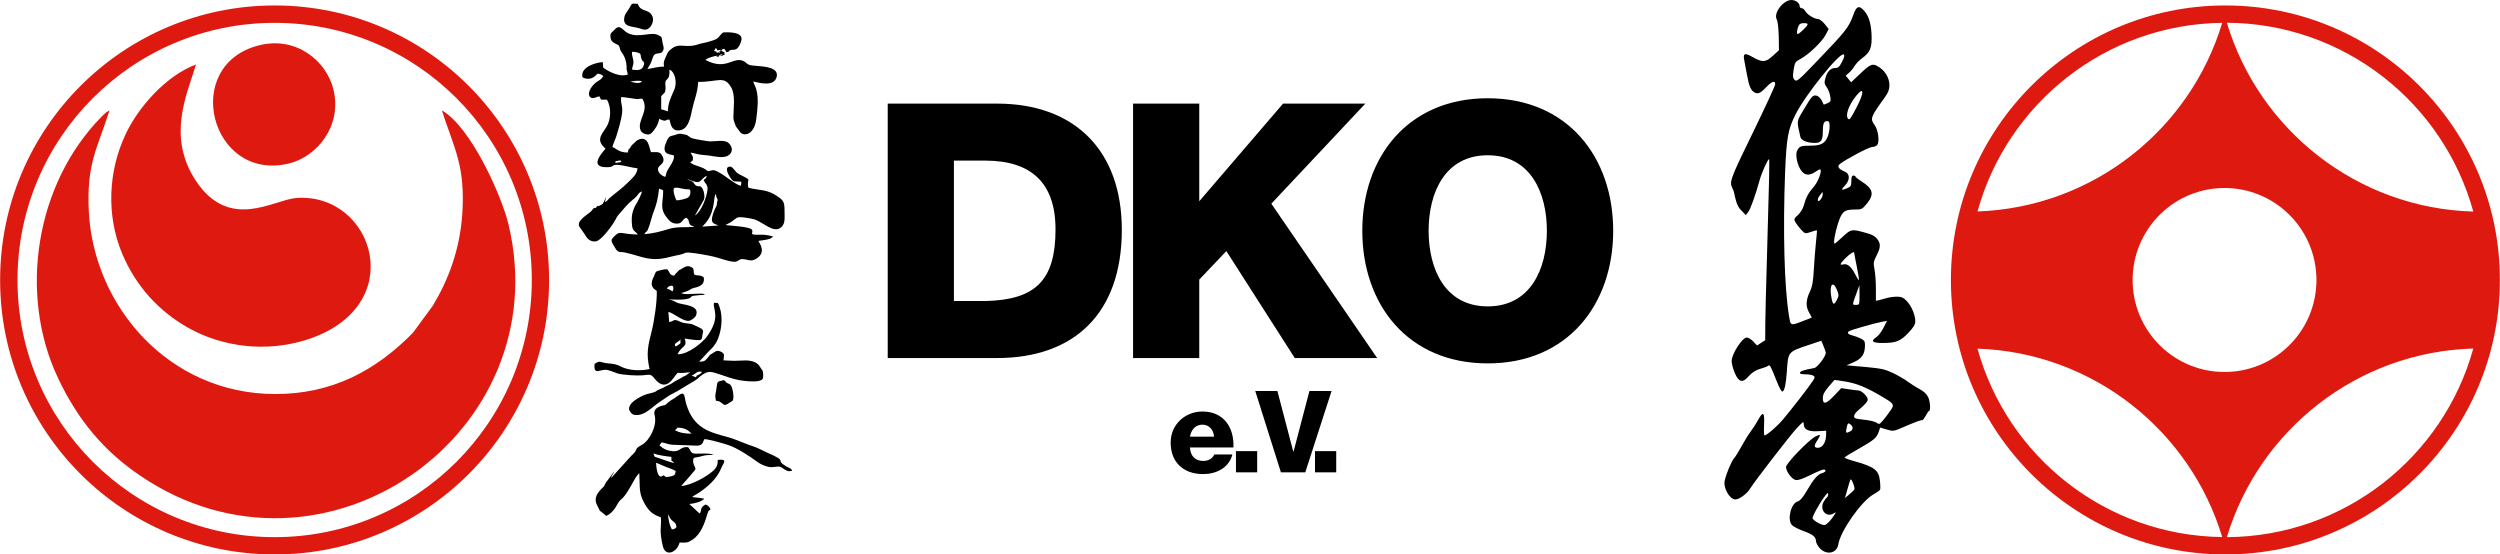 <?xml version="1.0" encoding="UTF-8"?>
<!DOCTYPE svg PUBLIC "-//W3C//DTD SVG 1.0//EN" "http://www.w3.org/TR/2001/REC-SVG-20010904/DTD/svg10.dtd">
<!-- Creator: CorelDRAW -->
<svg xmlns="http://www.w3.org/2000/svg" xml:space="preserve" width="248px" height="55px" version="1.0" style="shape-rendering:geometricPrecision; text-rendering:geometricPrecision; image-rendering:optimizeQuality; fill-rule:evenodd; clip-rule:evenodd"
viewBox="0 0 247.3 54.85"
 xmlns:xlink="http://www.w3.org/1999/xlink"
 xmlns:xodm="http://www.corel.com/coreldraw/odm/2003">
 <defs>
  <style type="text/css">
   <![CDATA[
    .fil2 {fill:black}
    .fil0 {fill:#DE1A10}
    .fil1 {fill:black;fill-rule:nonzero}
   ]]>
  </style>
 </defs>
 <g id="Ebene_x0020_1">
  <g id="_2458613090592">
   <path class="fil0" d="M19.38 6.38c-2.91,1.07 -5.7,4.18 -6.98,6.93 -1.69,3.6 -1.93,7.98 -0.31,11.82 1.38,3.25 3.65,5.68 6.52,7.3 3.31,1.86 7.55,2.45 11.55,1.23 10.52,-3.22 6.83,-14.67 -0.89,-14.07 -2.23,0.18 -6.6,3.31 -9.92,-1.73 -2.88,-4.38 -0.85,-8.55 0.03,-11.48zm7.78 -5.84c14.99,0 27.15,12.16 27.15,27.16 0,14.99 -12.16,27.15 -27.15,27.15 -15,0 -27.16,-12.16 -27.16,-27.15 0,-15 12.16,-27.16 27.16,-27.16zm16.54 10.38c1.23,3.81 2.34,5.47 2.02,10.28 -0.24,3.49 -1.37,6.49 -2.92,9.05l-1.95 2.66c-3.65,3.73 -8.02,6.1 -13.7,6.07 -10.46,-0.04 -17.86,-8.66 -18.37,-17.98 -0.26,-4.86 0.86,-6.33 2.04,-10.08 -0.47,0.28 -0.15,0.06 -0.52,0.37 -0.05,0.05 -0.22,0.21 -0.28,0.27 -6.51,6.63 -8.22,17.47 -4.32,25.78 2.03,4.33 4.68,7.36 8.16,9.72 18.09,12.27 41.39,-4.2 36.43,-24.88 -0.68,-2.82 -3.72,-9.64 -6.59,-11.26zm-16.54 -8.66c14.05,0 25.44,11.39 25.44,25.44 0,14.05 -11.39,25.44 -25.44,25.44 -14.05,0 -25.44,-11.39 -25.44,-25.44 0,-14.05 11.39,-25.44 25.44,-25.44zm-1.53 2.22c-7.77,1.93 -4.84,13.54 2.92,11.7 2.78,-0.66 5.32,-3.71 4.42,-7.35 -0.69,-2.79 -3.65,-5.27 -7.34,-4.35z"/>
   <path id="_41790984" class="fil0" d="M220.14 0.54c15,0 27.16,12.16 27.16,27.16 0,14.99 -12.16,27.15 -27.16,27.15 -14.99,0 -27.15,-12.16 -27.15,-27.15 0,-15 12.16,-27.16 27.15,-27.16zm-9.16 27.61l0 0c0.23,4.82 4.21,8.65 9.08,8.65 4.87,0 8.85,-3.83 9.08,-8.65l0 0 0.01 -0.05 0 0 0 -0.01 0 -0.01 0 -0.01 0 0 0 -0.01 0 -0.01 0 0 0 -0.01 0 -0.01 0 -0.01 0 0 0 -0.01 0 -0.01 0 0 0 -0.01 0 -0.01 0 -0.06 0 0 0 -0.01 0 -0.01 0 0c0,-0.07 0,-0.13 0,-0.19l0 -0.01 0 0 0 0c0,-0.07 0,-0.13 0,-0.19l0 -0.01 0 0 0 -0.01 0 -0.01 0 -0.06 0 0 0 -0.01 0 -0.01 0 0 0 -0.01 0 -0.01 0 -0.01 0 0 0 -0.01 0 -0.01 0 0 0 -0.01 0 -0.01 0 -0.01 0 0 0 -0.01 0 -0.01 -0.01 -0.05 0 0c-0.23,-4.81 -4.21,-8.65 -9.08,-8.65 -4.87,0 -8.85,3.84 -9.08,8.65l0 0 0 0.05 0 0 0 0.01 0 0.01 -0.01 0 0 0.01 0 0.01 0 0.01 0 0 0 0.02 0 0 0 0.01 0 0.01 0 0.01 0 0 0 0.01 0 0.01 0 0 0 0.01 0 0.05 0 0.01 0 0.01 0 0 0 0.01c0,0.06 0,0.12 0,0.19l0 0 0 0 0 0.01c0,0.06 0,0.12 0,0.19l0 0 0 0.01 0 0.01 0 0 0 0.05 0 0.01 0 0.01 0 0.01 0 0 0 0.01 0 0.01 0 0 0 0.01 0 0.01 0 0.01 0 0.01 0 0.01 0 0 0 0.01 0.01 0.01 0 0.01 0 0 0 0.01 0 0.04zm-15.36 -7.23c11.45,-0.4 21.05,-8.14 24.21,-18.66 -11.56,0.14 -21.27,8 -24.21,18.66zm24.67 -18.67c3.18,10.58 12.85,18.35 24.38,18.68 -2.95,-10.72 -12.74,-18.61 -24.38,-18.68zm-24.67 32.24c11.45,0.39 21.04,8.13 24.21,18.64 -11.56,-0.14 -21.27,-7.99 -24.21,-18.64zm24.67 18.65c3.19,-10.57 12.85,-18.33 24.38,-18.66 -2.96,10.71 -12.74,18.59 -24.38,18.66z"/>
   <path class="fil1" d="M94.36 15.89l3.11 0c4.51,0 6.94,2.18 6.94,6.8 0,5.04 -1.97,6.98 -6.94,7.09l-3.11 0 0 -13.89zm-6.55 19.53l10.82 0c7.65,0 12.34,-4.44 12.34,-12.69 0,-7.79 -4.62,-12.48 -12.34,-12.48l-10.82 0 0 25.17zm24.27 0l6.55 0 0 -7.76 2.68 -2.82 6.77 10.58 8.15 0 -10.47 -15.27 9.3 -9.9 -8.14 0 -8.29 9.66 0 -9.66 -6.55 0 0 25.17zm29.24 -12.59c0,-3.77 1.62,-7.47 5.85,-7.47 4.23,0 5.85,3.7 5.85,7.47 0,3.78 -1.62,7.48 -5.85,7.48 -4.23,0 -5.85,-3.7 -5.85,-7.48zm-6.56 0c0,7.3 4.51,13.12 12.41,13.12 7.9,0 12.41,-5.82 12.41,-13.12 0,-7.29 -4.51,-13.11 -12.41,-13.11 -7.9,0 -12.41,5.82 -12.41,13.11z"/>
   <path class="fil1" d="M122.01 44.27c0.09,-1.98 -0.96,-3.56 -3.06,-3.56 -1.72,0 -3.15,1.28 -3.15,3.08 0,1.96 1.29,3.11 3.2,3.11 1.31,0 2.55,-0.59 2.91,-1.94l-1.79 0c-0.19,0.44 -0.64,0.64 -1.1,0.64 -0.81,0 -1.27,-0.52 -1.31,-1.33l4.3 0zm-4.3 -1.07c0.13,-0.72 0.57,-1.19 1.24,-1.19 0.65,0 1.11,0.53 1.14,1.19l-2.38 0zm4.55 3.53l2.1 0 0 -2.1 -2.1 0 0 2.1zm9.46 -8.05l-2.19 0 -1.57 5.99 -0.03 0 -1.57 -5.99 -2.19 0 2.54 8.05 2.41 0 2.6 -8.05zm-1.64 8.05l2.1 0 0 -2.1 -2.1 0 0 2.1z"/>
   <g>
    <g id="layer1">
     <path id="path2314" class="fil1" d="M180.03 54.25c-0.21,-0.23 -0.39,-0.56 -0.39,-0.72 0,-0.42 -0.32,-0.67 -1.3,-1.02 -0.46,-0.17 -0.94,-0.42 -1.08,-0.57 -0.49,-0.54 -0.09,-2.17 0.59,-2.34 0.22,-0.06 0.5,-0.39 0.88,-1.04 0.67,-1.16 1.1,-1.66 1.53,-1.76 0.36,-0.09 0.45,-0.35 0.13,-0.35 -0.11,0 -0.71,0.25 -1.33,0.56 -0.79,0.39 -1.22,0.53 -1.45,0.47 -0.38,-0.1 -0.93,-0.85 -0.93,-1.28 0,-0.36 2.25,-2.69 2.93,-3.03 0.51,-0.26 0.54,-0.18 0.17,0.39 -0.36,0.53 -0.34,0.74 0.06,0.74 0.43,0 0.78,-0.52 0.8,-1.19l0.01 -0.5 -0.84 0.05c-0.95,0.05 -1.38,-0.17 -1.38,-0.73 0,-0.27 -0.08,-0.22 -0.65,0.39 -0.68,0.72 -4.19,5.27 -4.67,6.04 -0.31,0.5 -1.06,1.05 -1.44,1.05 -0.58,0 -1.23,-1.17 -1.05,-1.89 0.17,-0.73 0.67,-1.92 0.94,-2.21 0.13,-0.15 0.47,-0.7 0.75,-1.22 0.28,-0.51 0.68,-1.15 0.88,-1.41 0.2,-0.26 0.51,-0.74 0.69,-1.07 0.53,-0.97 0.68,-0.88 0.63,0.38 -0.03,0.6 -0.01,1.09 0.03,1.09 0.22,0 1.21,-0.85 1.81,-1.55 0.86,-1.01 2.73,-3.43 3.01,-3.89 0.19,-0.31 0.19,-0.37 0.01,-0.48 -0.11,-0.07 -0.46,-0.13 -0.78,-0.13 -0.41,0 -0.57,-0.06 -0.53,-0.17 0.05,-0.15 0.41,-0.27 1.41,-0.45 0.34,-0.07 1.2,-1.23 1.14,-1.54 -0.02,-0.11 -0.13,-0.42 -0.24,-0.68l-0.2 -0.48 -1.26 0.42c-2.05,0.69 -2.02,0.65 -2.15,2.63 -0.09,1.28 -0.23,1.91 -0.44,1.98 -0.08,0.03 -0.34,-0.46 -0.58,-1.07 -0.62,-1.55 -0.66,-1.63 -0.85,-1.47 -0.09,0.07 -0.43,0.2 -0.77,0.29 -0.4,0.11 -0.76,0.33 -1.09,0.68 -0.53,0.59 -0.78,0.65 -1.1,0.29 -0.27,-0.3 -0.63,-1.29 -0.63,-1.74 0,-0.7 1.05,-2.33 1.5,-2.33 0.15,0 0.44,0.18 0.64,0.39l0.37 0.4 0.4 -0.26 0.41 -0.26 0.01 -1.72c0.01,-0.94 0.08,-3.8 0.16,-6.36 0.23,-7.95 0.27,-9.83 0.21,-9.83 -0.13,0 -0.73,1.33 -0.94,2.1 -0.44,1.57 -0.89,2.82 -1.12,3.12l-0.24 0.31 -0.5 -0.52c-0.41,-0.42 -0.52,-1.06 -0.67,-1.75 -0.06,-0.27 -0.29,-0.56 -0.29,-0.84 -0.01,-0.52 0.3,-1.24 2.18,-5.09 1.2,-2.47 2.19,-4.6 2.19,-4.74 0,-0.4 -0.31,-0.31 -0.82,0.22 -0.62,0.65 -0.87,0.77 -1.2,0.6 -0.39,-0.21 -0.57,-0.62 -0.77,-1.75 -0.1,-0.56 -0.22,-1.18 -0.26,-1.38 -0.16,-0.76 0.01,-0.84 0.81,-0.39 0.97,0.56 1.3,0.54 2.02,-0.13l0.59 -0.54 -0.02 -1.37c-0.02,-0.79 -0.1,-1.51 -0.2,-1.68 -0.34,-0.62 0.64,-1.92 1.46,-1.92 0.41,0 0.81,0.3 0.81,0.62 0,0.1 0.09,0.19 0.2,0.19 0.1,0 0.26,0.12 0.34,0.27 0.18,0.35 0.91,0.8 1.28,0.8 0.14,0 0.44,0.23 0.66,0.5l0.39 0.49 -0.31 0.59c-0.37,0.69 -1.62,1.89 -2.45,2.35 -0.55,0.3 -0.59,0.36 -0.71,1.1 -0.1,0.65 -0.08,0.81 0.1,0.99 0.2,0.21 0.36,0.08 2.02,-1.65 3.08,-3.2 3.34,-3.53 3.8,-4.81 0.27,-0.76 0.5,-0.9 0.89,-0.55 0.56,0.51 0.84,1.27 0.9,2.5 0.06,1.33 -0.12,1.78 -0.97,2.4 -0.26,0.18 -0.57,0.51 -0.7,0.73 -0.13,0.22 -0.38,0.53 -0.56,0.68l-0.33 0.28 0.27 0.33 0.27 0.33 0.79 -0.75c1.05,-1.01 1.29,-1.12 1.76,-0.88 0.77,0.41 1.24,1.14 1.24,1.95 0,0.39 -0.12,0.7 -0.47,1.19 -1.4,1.93 -1.46,2.09 -0.99,2.73 0.35,0.47 0.5,1.66 0.25,1.96 -0.09,0.11 -0.31,0.2 -0.5,0.2 -0.3,0 -2.56,1.19 -3.19,1.68 -0.3,0.24 -0.15,0.49 0.47,0.75 0.53,0.22 0.55,0.83 0.04,1.37 -0.44,0.45 -0.39,0.53 0.19,0.29 0.39,-0.17 0.43,-0.24 0.43,-0.72 0,-0.39 0.06,-0.54 0.21,-0.54 0.11,0 0.2,0.04 0.2,0.1 0,0.05 0.27,0.27 0.61,0.48 1.14,0.73 1.27,1.27 0.52,2.19 -0.48,0.58 -0.51,0.59 -1.28,0.59 -0.96,0 -1.21,0.22 -1.59,1.41 -0.29,0.91 -0.47,1.96 -0.33,1.96 0.05,0 0.41,-0.3 0.8,-0.67 0.78,-0.74 0.9,-0.77 1.99,-0.48 0.92,0.23 1.23,0.4 1.49,0.78 0.3,0.42 0.26,0.81 -0.13,1.56 -0.3,0.59 -0.32,0.71 -0.2,1.36 0.08,0.4 0.14,1.26 0.14,1.91l0 1.2 0.37 -0.08c0.2,-0.05 0.54,-0.14 0.76,-0.21 0.21,-0.06 0.64,-0.12 0.95,-0.12 0.45,0 0.64,0.08 0.98,0.44 0.46,0.47 0.84,1.38 0.84,2.01 0,0.29 -0.18,0.59 -0.69,1.13 -0.79,0.83 -1.22,1 -2.57,1 -1,0 -1.19,-0.19 -0.58,-0.59 0.19,-0.12 0.5,-0.53 0.69,-0.91l0.35 -0.69 -0.52 0.1c-0.7,0.13 -2.88,0.75 -3.18,0.9 -0.3,0.16 -0.2,0.33 0.27,0.44 0.21,0.05 0.57,0.19 0.81,0.3 0.37,0.18 0.44,0.28 0.44,0.67 0,0.86 -0.3,1.32 -1.09,1.67l-0.73 0.32 1.83 0.16c1.59,0.15 1.95,0.22 2.76,0.6 0.51,0.25 1.17,0.63 1.47,0.86 0.3,0.22 0.83,0.56 1.18,0.74 0.43,0.23 0.69,0.49 0.84,0.81 0.2,0.44 0.25,1.35 0.07,1.35 -0.04,0 -0.19,0.21 -0.32,0.47 -0.14,0.25 -0.29,0.45 -0.34,0.44 -0.13,-0.03 -0.68,0.17 -1.81,0.66 -1.04,0.45 -1.06,0.45 -1.71,0.26l-0.65 -0.19 -0.15 0.44c-0.19,0.58 -0.5,0.83 -2.05,1.7 -0.72,0.4 -1.31,0.77 -1.32,0.82 0,0.05 0.35,0.19 0.78,0.31 2.19,0.61 2.6,0.91 2.72,2.01 0.05,0.42 0.05,0.81 0.01,0.88 -0.04,0.07 -0.34,0.27 -0.67,0.46 -1.19,0.68 -3.25,3.61 -3.46,4.94 -0.14,0.88 -1.15,1.09 -1.82,0.39zm1.22 -3.01c0.42,-0.58 0.43,-0.63 0.14,-0.45 -0.7,0.45 -1.41,-0.33 -1.01,-1.11 0.11,-0.21 0.27,-0.42 0.34,-0.47 0.07,-0.05 0.13,-0.19 0.13,-0.31 0,-0.18 -0.06,-0.16 -0.27,0.11 -0.55,0.69 -1.36,2.15 -1.27,2.29 0.17,0.27 0.93,0.68 1.2,0.64 0.14,-0.02 0.48,-0.33 0.74,-0.7zm2.2 -2.84c0.07,-0.16 -0.29,-1.07 -0.38,-0.97 -0.04,0.03 -0.18,0.46 -0.31,0.95l-0.25 0.89 0.44 -0.37c0.24,-0.2 0.47,-0.42 0.5,-0.5zm-0.43 -5.72c0.31,-0.17 0.33,-0.44 0.05,-0.68 -0.25,-0.21 -0.3,-0.15 -0.41,0.39 -0.09,0.46 -0.04,0.5 0.36,0.29zm3.98 -2.05c0.43,-0.61 0.39,-0.68 -0.87,-1.42 -1.49,-0.88 -2.4,-1.26 -3.55,-1.46 -0.6,-0.1 -1.11,-0.17 -1.12,-0.15 -0.02,0.02 -0.28,0.32 -0.59,0.68 -0.41,0.49 -0.55,0.76 -0.55,1.11 0,0.67 0.32,0.6 1.13,-0.26l0.69 -0.73 0.74 0.11c0.4,0.06 0.84,0.12 0.98,0.12 0.3,0.01 0.9,0.6 0.9,0.89 0,0.21 -0.27,0.51 -0.98,1.11 -0.2,0.16 -0.37,0.41 -0.37,0.55 0,0.21 0.15,0.26 0.96,0.34 0.53,0.05 1.09,0.18 1.25,0.29 0.27,0.2 0.31,0.18 0.66,-0.23 0.21,-0.25 0.53,-0.67 0.72,-0.95zm-8.57 -8.9c0.41,-0.15 0.76,-0.29 0.78,-0.31 0.03,-0.01 -0.08,-0.22 -0.23,-0.47 -0.36,-0.6 -0.35,-1.22 0.04,-2.06 0.26,-0.54 0.34,-1 0.41,-2.23 0.05,-0.85 0.14,-2.06 0.21,-2.69 0.07,-0.62 0.11,-1.15 0.09,-1.18 -0.02,-0.02 -0.3,0.05 -0.6,0.16 -0.56,0.19 -0.56,0.19 -0.96,-0.23 -0.21,-0.23 -0.47,-0.57 -0.57,-0.75 -0.16,-0.29 -0.13,-0.35 0.26,-0.7 0.25,-0.23 0.49,-0.62 0.58,-0.96 0.21,-0.78 0.46,-1.24 0.99,-1.84 0.4,-0.45 0.82,-1.53 0.65,-1.7 -0.04,-0.04 -0.23,0.04 -0.42,0.18 -0.62,0.43 -1.06,0.43 -1.42,0 -0.42,-0.5 -0.68,-1.64 -0.46,-2.05 0.23,-0.44 0.37,-0.49 1.33,-0.49 1.01,0 1.41,-0.21 1.69,-0.89 0.11,-0.25 0.19,-0.7 0.19,-0.99 0,-0.45 -0.05,-0.55 -0.25,-0.55 -0.32,0 -0.42,0.26 -0.42,1.03 0,0.88 -0.18,1.13 -0.79,1.13 -0.75,0 -1.36,-0.25 -1.43,-0.59 -0.38,-1.68 -0.42,-1.46 0.42,-2.86 0.68,-1.14 0.8,-1.27 1.11,-1.24 0.29,0.04 0.53,0.31 0.77,0.89 0.01,0.02 0.18,-0.04 0.38,-0.13 0.33,-0.15 0.35,-0.21 0.27,-0.7 -0.05,-0.3 -0.21,-0.71 -0.36,-0.9 -0.22,-0.31 -0.24,-0.44 -0.12,-0.87 0.18,-0.66 0.51,-1.01 0.96,-1.01 0.3,0 0.43,-0.11 0.68,-0.6 0.22,-0.41 0.28,-0.65 0.19,-0.74 -0.33,-0.33 -3.8,3.97 -4.79,5.95 -0.73,1.45 -0.88,2.29 -1.02,5.62 -0.23,5.92 -0.08,11.47 0.38,14.27 0.17,1.04 0.12,1.02 1.46,0.5zm3.3 -2.11c0.18,-0.35 0.18,-0.45 -0.01,-0.94 -0.4,-0.98 -0.78,-0.51 -0.56,0.7 0.15,0.82 0.25,0.86 0.57,0.24zm2.22 -0.44l-0.01 -0.97 -0.27 0.74c-0.46,1.27 -0.46,1.21 -0.07,1.21 0.35,0 0.35,-0.01 0.35,-0.98zm-0.27 -2.8c-0.14,-0.7 -0.26,-1.32 -0.26,-1.38 -0.01,-0.17 -0.46,0.13 -0.92,0.6 -0.49,0.5 -0.54,0.66 -0.18,0.56 0.42,-0.11 0.8,0.2 1.17,0.92 0.19,0.38 0.37,0.66 0.4,0.63 0.03,-0.03 -0.07,-0.63 -0.21,-1.33zm-3.37 -7.19c0,-0.22 -0.02,-0.23 -0.12,-0.07 -0.06,0.11 -0.29,0.32 -0.34,0.51 -0.08,0.32 0.06,0.35 0.26,0.1 0.11,-0.14 0.21,-0.38 0.2,-0.54zm3.36 -8.59c0.78,-1.49 0.73,-2.12 -0.09,-1.07 -0.73,0.92 -1.06,1.92 -0.75,2.23 0.14,0.13 0.23,0 0.84,-1.16zm-5.28 -7.66c0.55,-0.54 0.56,-0.65 0.04,-0.65 -0.31,0 -0.44,0.08 -0.54,0.34 -0.15,0.41 -0.17,0.74 -0.04,0.74 0.06,0 0.3,-0.2 0.54,-0.43z"/>
    </g>
   </g>
   <path class="fil2" d="M69.47 22.42c0.07,-0.1 0.01,-0.03 0.1,-0.11 1.17,-1.17 0.97,-2.5 1.19,-3.11 0.16,0.18 0.03,0.09 0.09,0.25 0.22,0.58 0.15,0.11 0.07,0.61 -0.04,0.23 0.04,0.15 -0.09,0.39 -0.18,0.32 -0.45,1 -0.41,1.37 0.04,0.33 0.41,0.36 0.64,0.49l-1.59 0.11zm1.34 17.22c0.18,0.05 0.2,-0.01 0.4,0.11 0.48,0.3 0.36,0.5 1.07,0.01 0.16,-0.11 0.17,-0.01 0.24,-0.27 0.09,-0.34 -0.07,-1.16 -0.22,-1.35 -0.11,-0.15 -0.15,-0.15 -0.29,-0.21 -0.33,-0.15 -0.11,-0.08 -0.29,-0.24 -0.16,-0.13 -0.19,-0.07 -0.49,0.01 -0.01,0 -0.03,0 -0.04,0 -0.31,0.1 -0.23,0.21 -0.36,0.96 -0.09,0.49 -0.1,0.49 -0.02,0.98zm-7.72 -39.26c-0.63,-0.02 -0.54,-0.13 -0.84,0.42 -0.14,0.27 -0.42,0.53 -0.49,0.88 -0.23,1.08 0.9,0.9 1.58,1.15 0.16,0.06 0.27,0.11 0.53,0.1 0.46,-0.03 0.86,-0.79 0.68,-1.26 -0.32,-0.87 -1.18,-0.39 -1.46,-1.29zm5.32 36.78c0.47,-0.19 0.48,-0.48 1,-0.38 -0.03,0.16 -0.04,0.12 -0.18,0.22 -0.35,0.25 -0.25,0.1 -0.28,0.08 -0.03,0.14 -0.11,0.23 -0.12,0.21 -0.01,0 -0.02,0.03 -0.03,0.04 -0.22,-0.15 -0.26,-0.08 -0.39,-0.17zm-1.66 -3.12c0.1,-0.11 0.48,-0.35 0.61,-0.48 -0.05,0.14 -0.03,0.03 -0.06,0.13 -0.01,0.05 0,0.06 0,0.11 -0.01,0.23 0.11,0.04 -0.07,0.22 -0.08,0.08 -0.3,0.22 -0.44,0.26l-0.04 -0.24zm-0.8 -5.49c0.19,-0.33 0.85,-0.52 0.6,0.26 -0.19,-0.04 -0.12,-0.05 -0.28,-0.14 -0.09,-0.05 -0.23,-0.08 -0.32,-0.12zm0.73 -1.28c-0.51,-0.06 -0.36,-0.29 -0.69,-0.63 -0.32,-0.02 -0.56,0.08 -0.85,0.14 -0.36,0.08 -0.3,0.24 -0.46,0.56 -0.37,0.72 -0.27,1.11 0.28,1.43 0.05,0.99 -0.25,3 -0.49,3.94 -0.37,1.48 -0.58,2.24 -0.22,3.8 -0.91,0.2 -2.07,0.15 -2.82,-0.24 -0.51,-0.26 -0.73,-0.27 -1.35,-0.33 -0.74,-0.07 -0.67,-0.34 -1.27,0.06 -0.12,1.22 0.56,0.47 1.25,0.6 0.36,0.07 0.69,0.24 1.04,0.35 0.51,0.15 1.9,0.23 2.47,0.18 0.53,-0.04 0.78,-0.18 1.09,0.22 1.25,1.65 1.94,-0.07 2.37,-0.47 0.55,0.06 0.73,-0.03 1.24,-0.05l-0.44 0.32c-0.12,0.07 -0.06,0.03 -0.15,0.07 -0.07,0.03 -0.22,0.1 -0.31,0.17 -0.01,0 -0.02,0.01 -0.03,0.02l-0.34 0.18c-0.47,0.23 -0.39,0.31 -1.03,0.57 -0.31,0.13 -0.18,0.14 -0.74,0.36 -0.53,0.2 -0.02,0.19 -1.21,0.46 -0.22,0.05 -1.87,0.7 -1.8,1.51 0.01,0.11 0.21,0.5 0.52,0.55 1.02,0.17 1.8,-0.83 2.49,-1.26l0.99 -0.67c0.22,-0.14 0.54,-0.27 0.75,-0.4l1.36 -0.82c0.27,-0.14 0.45,-0.26 0.67,-0.43 0.12,-0.09 0.16,-0.15 0.27,-0.24 0.78,-0.59 0.98,-0.5 2.08,-0.13 0.56,0.19 1.11,0.39 1.73,0.51 0.5,0.1 1.51,0.2 1.99,0.08 0.4,-0.1 0.42,-0.22 0.42,-0.58 -0.01,-0.5 -0.08,-0.42 -0.38,-0.9 -0.26,-0.42 -0.93,-0.56 -1.42,-0.54 -1.53,0.06 -0.7,0.04 -2.13,-0.01 0.01,-0.35 0.18,-0.61 -0.15,-0.8 -0.45,-0.26 -0.61,-0.11 -0.88,0.07 -0.52,0.34 -0.11,-0.01 -0.57,0.52 -0.23,0.26 -0.3,0.34 -0.81,0.34l1 -1.07c0.34,-0.31 0.65,-0.65 0.87,-1.2 0.43,-1.11 0.51,-2.52 -0.01,-3.53l-0.38 -0.03c-0.19,0.61 0.76,1.37 -0.75,3.4 -0.41,0.54 -1.81,1.72 -2.85,1.7 0.34,-0.87 1.01,-0.65 0.69,-1.56 1.97,0.32 1.65,0.15 1.77,-0.42 0.06,-0.26 0.12,-0.35 -0.08,-0.53 -0.06,-0.06 -0.85,-0.44 -0.96,-0.47 -0.5,-0.12 -0.7,-0.03 -1.19,-0.25 -0.7,-0.33 -0.5,-0.06 -1.07,0.04l-0.08 -1c0.53,0.09 1.65,1.15 2.21,0.82 0.24,-0.14 0.48,-0.29 0.55,-0.55 0.31,-1.01 -1.44,-0.94 -1.95,-1.21 -0.3,-0.16 -0.45,-0.24 -0.8,-0.3 0.08,-0.02 1.56,0.13 2.09,-0.13 0.36,-0.18 -0.12,-0.2 1.03,-0.3 0.19,-0.01 0.36,0.01 0.49,-0.07 -0.34,-0.17 -1.36,0.02 -2.07,-0.04l-0.3 -0.09c1.15,-0.31 0.67,-0.35 1.37,-0.53 0.54,-0.13 1,-0.34 0.88,-1.02 -0.35,-0.31 -0.82,-0.11 -0.94,-0.31 -0.16,-0.27 0.15,-0.61 -0.48,-0.78 -0.15,-0.04 -0.33,0 -0.47,0.07l-0.4 0.23c-0.24,0.11 -0.13,0.07 -0.35,0.29 -0.08,0.08 -0.07,0.05 -0.15,0.14 -0.06,0.08 -0.06,0.1 -0.14,0.19zm0.23 24.88c-0.16,0.15 -0.18,0.21 -0.46,0.22 -0.21,-0.37 -0.36,-1 -0.37,-1.51 0.17,0.29 0.14,0.41 0.43,0.66 0.22,0.19 0.36,0.21 0.4,0.63zm-0.54 -5.03c-0.37,0.08 -0.54,0.14 -0.71,-0.11 -0.37,0.15 0.34,-0.16 -0.13,0.08 -0.02,0.01 -0.07,0.04 -0.09,0.04 -0.46,0.16 -0.53,-1.07 -0.55,-1.35 0.3,0.1 0.63,0.28 0.98,0.41 0.33,0.12 0.7,0.25 0.96,0.4 -0.03,0.36 -0.11,0.46 -0.46,0.53zm-1.75 -2.26c0.52,0.18 1.19,0.27 1.79,0.34l0 0.38c0.16,0.09 0.2,0.09 0.26,0.23 -0.46,-0.09 -1.73,-0.59 -1.91,-0.62l-0.14 -0.33zm2.13 -2.31c0.17,-0.13 0.15,-0.07 0.25,-0.24 0.68,0 1.02,0.2 1.41,0.59 -0.64,0.01 -1.2,-0.08 -1.66,-0.35zm-6.3 4.74c0.01,-0.22 0.23,-0.41 0.31,-0.68l-0.74 1.02c-0.12,0.07 -0.18,0.34 -0.29,0.49 -0.15,0.2 -1.2,0.92 -0.66,1.88 0.31,0.56 0.1,0.43 0.59,0.78 0.19,0.13 0.12,0.14 0.3,0.25 0.35,-0.11 0.8,-0.58 0.97,-0.91 0.59,-1.13 0.49,-0.27 1.55,-2.18 0.21,-0.38 0.44,-0.83 0.75,-1.14 0.08,1.11 -0.08,1.88 0.42,2.82 0.47,0.9 0.87,1.28 1.71,1.55 0.11,0.88 -0.21,1.21 0.21,2.89 0.28,1.09 1.42,0.56 1.65,-0.39 0.7,0.01 0.74,0.07 1.28,-0.28 0.82,-0.54 1.21,-1.64 1.47,-2.55 0.14,-0.5 0.19,-0.23 0.31,-0.47 -0.1,-0.22 -0.26,-0.39 -0.49,-0.46 -0.61,0.31 -0.35,0.61 -0.58,0.9l-1.03 -0.95c0.53,-0.04 1.23,-0.23 1.48,-0.52 -0.36,-0.1 -0.8,-0.1 -1.19,-0.17 0.15,-0.15 0.38,-0.24 0.56,-0.36 0.96,-0.63 1.85,-1.4 2.3,-2.47 0.24,-0.58 0.69,-0.96 -0.34,-0.84 0.01,0.41 -0.04,0.7 -0.45,1.08 -0.7,0.62 -2.2,1.44 -3.16,1.5 0.12,-0.16 0.35,-0.4 0.51,-0.58l0.77 -0.9c0.09,-0.13 0.18,-0.15 0.09,-0.36 -0.05,-0.12 -0.21,-0.35 -0.19,-0.7 0.03,-0.38 0.12,-0.19 1,-0.45 0.39,-0.11 0.67,-0.05 1.05,-0.1 -0.79,-0.26 -1.83,0.01 -2.15,-0.18 -0.19,-0.15 -0.21,-0.39 -0.4,-0.57 -0.73,-0.1 -0.8,0.47 -1.49,0.4 -0.7,-0.07 -0.97,-0.26 -1.33,-0.57 0.06,-0.18 0.12,-0.17 0.22,-0.31 0.34,0.06 0.62,0.21 1.05,0.24l2.47 0.09c0.18,-0.02 0.35,-0.07 0.45,-0.17 0.06,-0.06 0.1,-0.15 0.12,-0.21l0.11 -0.26c0.31,-0.04 2.04,0.46 2.38,0.58 0.96,0.33 2.06,1.08 2.88,1.67 0.28,0.2 0.65,0.39 1.06,0.48 0.53,0.13 0.96,-0.14 1.28,0.04 0.24,0.13 0.43,0.34 0.77,0.4l0.33 -0.04c-0.15,-0.32 -0.27,-0.24 -0.61,-0.45 -1.2,-0.72 0.33,-0.4 -1.86,-1.35 -0.46,-0.2 -1.02,-0.52 -1.47,-0.65 -0.42,-0.12 -1.7,-0.68 -2.3,-0.85 -1.99,-0.54 -3.49,-0.88 -4.24,-3.29 -0.22,-0.71 -0.06,-1.42 -0.85,-0.82 -0.2,0.15 -0.4,0.28 -0.62,0.41 -0.35,0.2 -0.43,0.37 -0.61,0.48 -0.11,0.07 -1.29,0.13 -1.05,1.03 0.28,1.05 -0.54,2.52 -1.23,2.9 -0.79,0.44 -0.44,0.39 -0.76,0.78 -0.1,0.12 -0.17,0.19 -0.29,0.29l-2.02 2.23zm7.44 -25.75c0.32,0.27 0.15,0.2 0.3,0.56 0.12,0.28 0.28,0.2 0.49,0.34 -0.97,0.08 -1.67,-0.05 -2.59,0.23 -0.77,0.24 -1.51,0.43 -2.36,0.5 0.14,-0.28 0.2,-0.17 0.33,-0.41 0.06,-0.11 0.15,-0.42 0.2,-0.54 0.13,-0.38 0.21,-0.77 0.35,-1.15 0.34,-0.9 0.46,-1.36 0.58,-2.41l0.4 0.16c0.04,1.14 -0.4,1.73 0.34,2.67 0.22,0.28 0.43,0.59 0.93,0.63 0.7,0.05 0.58,-0.46 1.03,-0.58zm-0.06 -2.82c0.35,0.03 0.45,-0.08 0.46,0.29 0,0.24 -0.09,0.43 -0.22,0.52 -0.18,0.13 -0.87,0.3 -1.16,0.29 -0.12,-0.18 -0.38,-0.97 -0.25,-1.19 0.11,-0.18 0.95,0.08 1.17,0.09zm0.13 -0.97c0.34,0.03 0.83,0.32 1.12,0.26 0.26,-0.06 0.5,-0.51 0.81,-0.61 -0.05,0.37 -0.15,0.18 -0.29,0.46 0.15,0.29 0.43,0.43 0.38,0.9 -0.08,0.76 -0.6,2.16 -1.24,2.56l0.88 -1.56c0.11,-0.29 0.04,-0.74 -0.09,-1.01 -0.3,-0.65 -0.49,0 -0.91,-0.64 -0.1,-0.14 -0.03,-0.09 -0.18,-0.17 -0.16,-0.1 -0.34,-0.11 -0.48,-0.19zm-7.11 -1.77c0.1,-0.06 0.76,-0.21 0.56,0.04 -0.05,0.05 -0.26,0.05 -0.36,0.07 -0.19,0.03 -0.16,0.09 -0.2,-0.11zm1.49 -7.9c0.3,-0.06 0.89,-0.15 1.15,-0.04 -0.19,0.31 -0.83,0.11 -1.15,0.04zm3.06 1.45c0.18,-0.28 0.33,-0.24 0.4,-0.53 0.08,-0.33 -0.02,-0.6 0.01,-0.85 0.06,-0.42 0.48,-0.2 0.4,-1.26 0.55,0.19 0.79,1.26 0.49,1.97 -0.32,0.73 -0.63,1.32 -0.64,2.15l-0.66 -0.2 0 -1.28zm-1.68 -3.33c-0.06,0.74 -0.52,0.8 -1.21,0.68 0.04,-0.38 0.19,-0.43 0.13,-0.89 -0.04,-0.29 -0.16,-0.56 -0.13,-0.85 0.19,-0.03 0.31,0 0.48,0.04 0.53,0.13 0.3,0.24 0.47,0.68 0.1,0.23 0.12,0.11 0.26,0.34zm6.88 -1.16c0.2,-0.16 0.03,-0.08 0.19,-0.28 0.22,0.15 0.1,0.1 0.14,0.23 0.47,-0.11 0.28,-0.04 0.35,0.01 -0.08,0.07 0.15,0.08 -0.22,0.07 0.29,0.12 0.05,0 0.18,0.12 -0.88,0.03 0.07,-0.03 -0.64,-0.15zm-8.5 2.33c-0.77,0.31 -1.98,-0.31 -2.44,-0.69l-0.04 -0.53c-0.47,0 -2.25,0.39 -2.01,1.5 0.61,0.33 1.17,0.06 1.47,-0.36 0.3,0 0.45,0.12 0.6,0.24 -0.19,0.25 -0.19,0.29 -0.5,0.47 -0.86,0.51 -1.26,1.56 -0.59,1.71 0.29,0 0.36,-0.13 0.69,-0.18 0.09,0.13 0,0.01 0.08,0.15 0.05,0.11 0.04,0.11 0.1,0.18l0.57 0c0.46,0.75 0.41,2 -0.06,2.72 -0.57,0.85 -1,1.32 -0.08,2.12 -0.11,0.19 -1.81,1.87 0.13,1.84 0.57,-0.01 0.34,-0.02 0.68,-0.18 0.2,-0.1 0.58,-0.04 0.82,0 0.49,0.08 0.98,0.23 1.54,0.29 -0.07,0.67 -0.59,1.03 -0.98,1.43 -0.54,0.55 -1.19,1 -1.77,1.5 -0.2,0.18 -0.2,0.28 -0.48,0.42l0.13 -0.53c-0.09,0.14 -0.26,0.64 -0.4,0.74l-0.29 0.15c-0.15,0.08 0.1,-0.02 -0.12,0.01 -0.2,0.03 -0.15,0.26 -0.34,0.21 -0.11,-0.03 -0.23,0.19 -0.29,0.27 -0.29,0.34 -1.59,0.97 -1.2,1.6l0.5 0.71c0.22,0.39 0.51,0.79 1.1,0.72 0.5,-0.05 1.44,-1.32 1.73,-1.77 0.61,-0.95 0.03,-0.3 0.98,-1.38 0.21,-0.24 0.35,-0.42 0.57,-0.63 0.27,-0.25 0.38,-0.33 0.65,-0.56 0.26,-0.24 0.3,-0.5 0.65,-0.6 -0.04,0.22 -0.34,0.86 -0.45,1.04 -0.23,0.37 -0.32,0.51 -0.46,0.96 -0.13,0.39 -0.12,0.9 -0.08,1.33 0.05,0.62 0.35,0.6 0.58,0.93 -1.8,-0.02 -1.72,-0.48 -2.41,0.26 -0.29,0.31 -0.28,0.37 0.22,1.16 0.27,0.43 0.46,0.25 0.96,0.37 1.75,0.4 2.45,0.94 4.35,0.44 0.41,-0.11 0.68,-0.15 1.08,-0.24 0.49,-0.11 0.42,-0.27 1.09,-0.18 0.65,0.07 1.63,0.24 2.25,0.39 0.46,0.1 1.7,0.57 2.13,0.49 0.39,-0.08 0.32,-0.36 0.99,-0.22 0.43,0.1 0.65,0.17 1.03,-0.06 1.1,-0.65 0.3,-1.58 0.24,-1.78 0.28,-0.04 0.6,-0.08 0.83,-0.13 0.48,-0.12 0.31,-0.08 0.63,-0.3 -0.39,-0.12 -0.86,-0.2 -1.29,-0.18 -1.3,0.04 -0.57,-0.17 -0.83,-0.51 -0.23,-0.3 -2.11,-0.37 -2.6,-0.45 0.85,-0.42 0.66,-0.42 1.13,-0.72 0.25,-0.15 1.4,0.07 1.68,0.15 0.9,0.25 1.95,1.46 2.7,0.79 0.43,-0.39 0.33,-0.94 0.33,-1.63 0,-0.84 -0.09,-0.99 -0.6,-1.36 -1.11,-0.8 -1.77,-0.62 -2.96,-0.91l-0.04 -0.1c-0.17,-0.9 0.54,-0.52 -0.93,-1.27 -0.39,-0.2 -0.56,-0.74 -0.87,-0.73 -0.61,0.03 -0.12,0.85 0,1.04 0.42,0.62 0.4,0.35 1.13,0.47l-0.04 0.39c-0.5,-0.07 -1.51,-0.99 -2.29,-1.39 -0.54,-0.28 -0.53,-0.11 -0.98,-0.05 -0.58,-0.53 -1.24,-0.45 -1.74,-0.86 0,-0.01 0.02,-0.04 0.02,-0.03l0.22 -0.18c0.07,-0.48 -0.08,-0.45 -0.21,-0.77 0.21,0.01 0.58,0.13 0.84,0.18 0.3,0.05 0.62,0.07 0.93,0.1 0.51,0.07 1.36,0.29 1.87,0.05 0.54,-0.26 0.57,-0.85 0.14,-1.26 -0.4,-0.39 -1.27,-0.18 -1.85,-0.18 -0.18,0 -1.54,-0.23 -1.74,-0.3 -0.36,-0.11 -0.4,-0.31 -0.67,-0.36 -0.33,-0.06 -0.56,-0.16 -0.85,-0.05 -0.7,0.27 -0.77,-0.02 -1.14,0.93 -0.44,1.16 0.57,1.04 0.81,1.17 0.11,0.44 -0.45,1.14 -0.65,1.51 -0.1,0.19 -0.11,0.39 -0.19,0.61 -0.51,-0.12 -1.01,-0.72 -0.54,-1.11 0.3,-0.26 0.45,-0.44 0.3,-0.85 -0.02,-0.06 -0.17,-0.31 -0.23,-0.36 -0.24,-0.2 -0.63,-0.11 -0.95,-0.13 -0.18,-0.38 -0.22,-1.58 -1.15,-1.27 -0.16,0.06 -0.3,0.14 -0.39,0.25 -0.17,0.19 -0.33,0.26 -0.45,0.47l-0.13 0.2c-0.1,0.11 -0.05,-0.03 -0.12,0.14 -0.04,0.12 -0.01,0.13 -0.06,0.25 -0.94,0.01 -1.23,-0.5 -1.52,-0.54 0.07,-0.31 0.3,-0.78 0.41,-1.13 1,-3.19 0.36,-2.65 0.45,-3.81 0.17,-0.04 1.23,0.16 1.54,0.19 0.25,0.03 0.24,-0.07 0.57,-0.03 0.72,1.24 -0.55,2.11 -0.19,3.1 0.13,0.36 0.68,0.48 0.88,0.42 0.14,-0.04 0.23,-0.14 0.3,-0.22 0.26,-0.29 0.61,-0.79 0.66,-1.3 0.18,0.04 0.34,0.15 0.47,0.16 0.33,0.04 0.18,-0.12 0.56,-0.1 0.13,0.6 0.28,1.2 1.07,1.05 0.83,-0.15 1.02,-1.34 1.18,-2.08 0.2,-0.95 0.52,-1.55 0.59,-2.7 1.98,0.02 2.57,-0.68 3.27,0.56 0.44,0.78 0.21,2.08 0.21,3 0,0.22 0.16,0.62 0.25,0.84l0.44 0.6c0.4,0.41 1.39,0.22 1.58,-1.35 0.12,-0.99 0.25,-2 -0.01,-2.93 -0.07,-0.27 -0.26,-0.58 -0.29,-0.76 0.61,0.14 2.06,0.55 2.31,-0.45 0.25,-0.98 -1.3,-1.03 -2.06,-1.1 -0.23,-0.02 -0.48,-0.03 -0.69,-0.11 -0.2,-0.08 -0.29,-0.24 -0.47,-0.33 -1.06,-0.57 -1.72,0.98 -3.82,-0.14 0.2,-0.22 0.89,-0.39 1.15,-0.42 0.08,0.17 0.07,-0.12 -0.02,0.05 -0.07,0.14 -0.09,-0.07 -0.03,0.06 0.56,-0.03 -0.06,-0.17 0.61,-0.26 -0.15,0.19 -0.17,0.11 -0.18,0.12l-0.08 0.03c0.12,0.06 0.11,0.05 0.26,-0.02 0.37,-0.18 0.15,-0.13 0.14,-0.15 0.04,-0.04 0.05,-0.11 0.06,-0.14 -0.06,-0.03 -0.1,-0.04 -0.18,-0.09 -0.18,-0.11 -0.11,-0.03 -0.15,-0.15 0.35,-0.32 0.35,0.02 0.49,0.2 0.4,-0.06 0.15,-0.12 0.42,-0.21 0.21,-0.06 0.3,0.03 0.54,-0.09 0.26,-0.13 0.41,-0.49 0.51,-0.82 0.25,-0.87 -1.11,-0.86 -1.75,-0.84 -0.22,0.08 -0.43,0.44 -0.59,0.58 -0.2,0.16 -0.58,0.25 -0.86,0.34 -0.32,0.11 -0.68,0.14 -0.97,0.24 -1.51,0.51 -1.93,-0.29 -2.9,0.61 -0.18,0.16 -0.24,0.29 -0.33,0.51 -0.18,0.42 -0.34,0.64 -0.23,1.11 -0.63,-0.01 -1.07,0.16 -1.66,0.24 0.12,-0.24 0.28,-0.43 0.39,-0.71 0.11,-0.27 0.17,-0.62 0.35,-0.74 0.25,-0.17 0.61,-0.02 0.78,-0.31 0.2,-0.32 0.02,-0.58 -0.03,-0.91 -0.08,-0.47 0,-0.49 -0.41,-0.69 -0.74,-0.37 -1.88,0.33 -2.98,-0.18 -0.54,-0.24 -0.78,-1.01 -1.38,-0.32 -0.2,0.24 -0.42,0.26 -0.37,0.69 0.03,0.39 0.23,0.52 0.5,0.66 0.4,0.2 0.34,0.14 0.47,0.61 0.06,0.22 0.56,0.59 0.63,1.63 0.01,0.22 -0.04,0.17 0,0.28l0.12 0.53z"/>
  </g>
 </g>
</svg>

